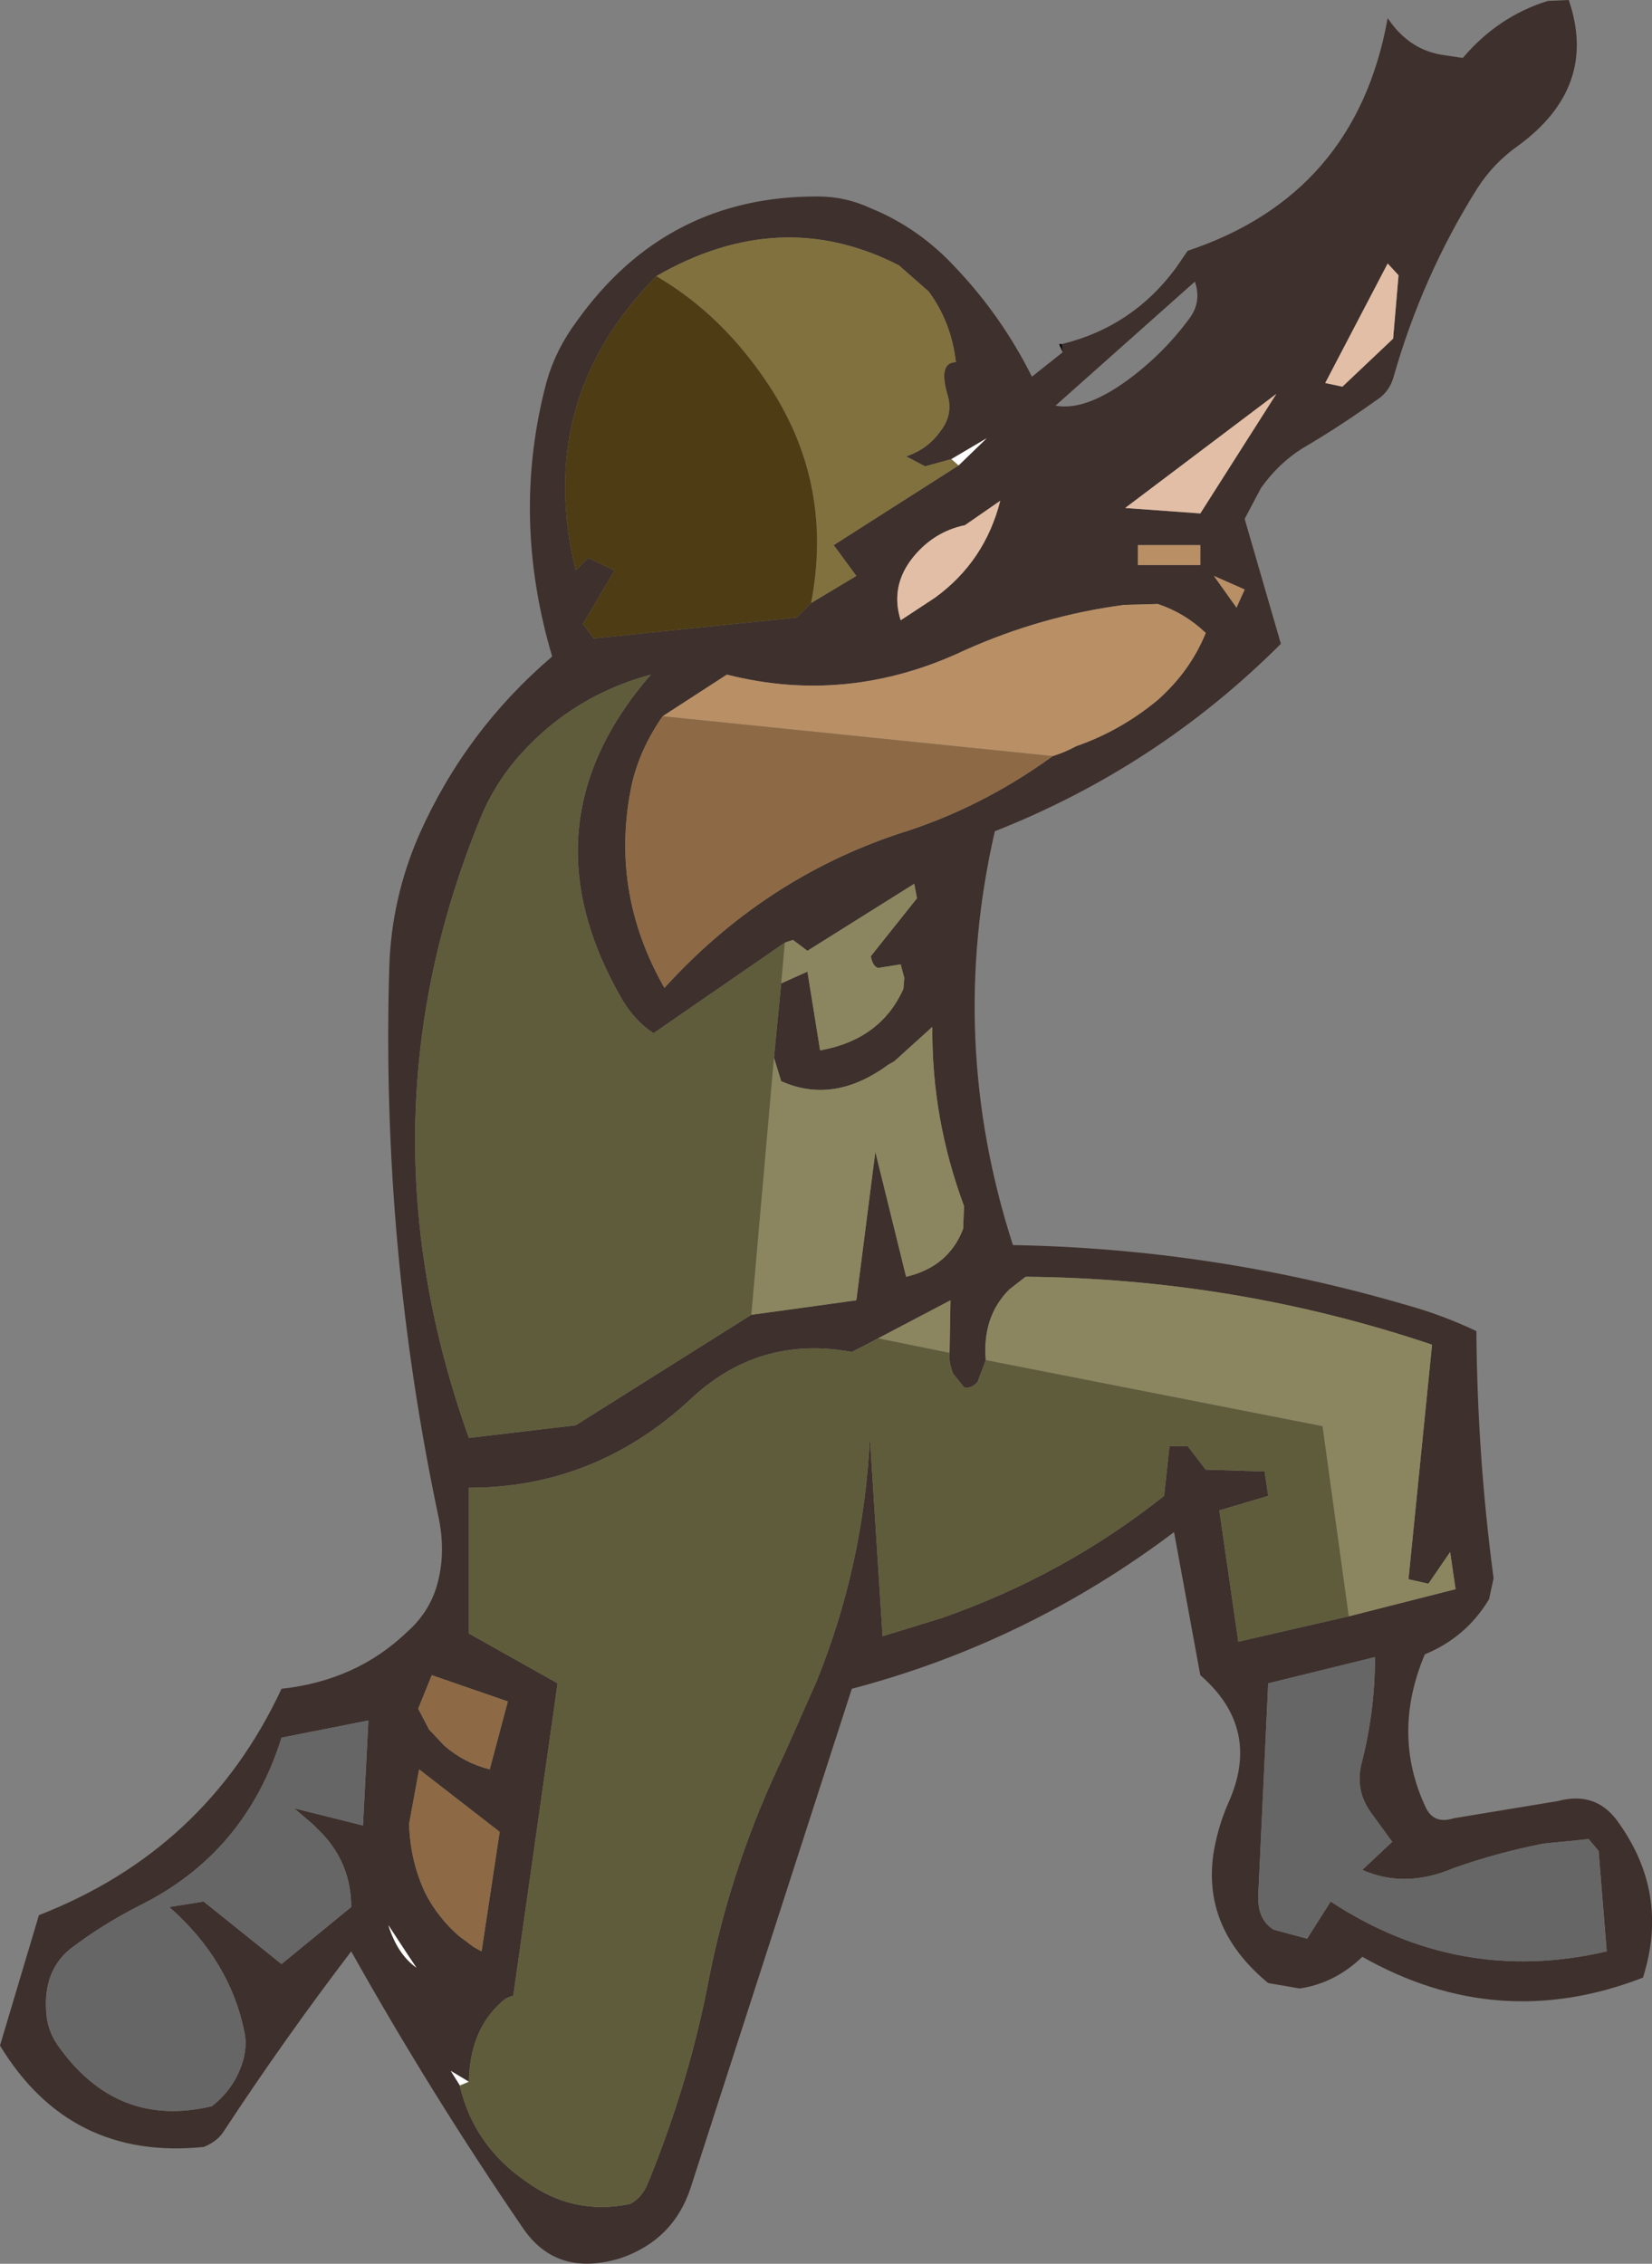 <?xml version="1.0" encoding="UTF-8" standalone="no"?>
<svg xmlns:xlink="http://www.w3.org/1999/xlink" height="125.0px" width="91.25px" xmlns="http://www.w3.org/2000/svg">
  <rect width="100%" height="100%" fill="#808080" stroke="none"/>
  <g transform="matrix(1.0, 0.0, 0.0, 1.0, 45.45, 62.15)">
    <path d="M13.2 -43.15 Q17.1 -44.1 19.5 -47.35 L20.15 -48.3 Q29.45 -51.4 31.2 -61.15 32.4 -59.35 34.35 -59.1 L35.35 -58.95 Q37.3 -61.25 40.05 -62.1 L41.2 -62.15 Q42.85 -57.35 38.4 -54.1 37.05 -53.15 36.15 -51.75 33.1 -46.9 31.5 -41.25 31.25 -40.45 30.5 -40.0 28.55 -38.6 26.5 -37.4 25.15 -36.55 24.2 -35.2 L23.3 -33.5 25.3 -26.6 Q18.5 -19.8 9.5 -16.25 6.85 -4.7 10.5 6.6 21.6 6.8 32.2 9.9 34.2 10.45 36.1 11.35 36.15 18.25 37.05 25.0 L36.8 26.15 Q35.55 28.25 33.25 29.2 31.4 33.6 33.3 37.65 33.75 38.6 34.85 38.25 L40.6 37.3 Q42.65 36.75 43.85 38.35 46.8 42.35 45.3 47.05 37.3 50.15 29.8 45.9 28.3 47.35 26.35 47.65 L24.6 47.35 Q20.9 44.3 21.6 40.05 21.85 38.65 22.4 37.4 24.25 33.3 20.85 30.35 L19.4 22.45 Q11.3 28.55 1.6 31.1 L-7.3 58.65 Q-8.25 61.55 -11.2 62.55 -14.7 63.6 -16.55 60.9 -21.65 53.45 -26.05 45.6 -29.75 50.45 -33.1 55.55 -33.45 56.1 -34.2 56.4 -41.6 57.15 -45.45 50.8 L-43.3 43.6 Q-34.05 40.0 -29.9 31.1 -25.75 30.65 -22.95 27.95 -21.65 26.8 -21.25 25.15 -20.85 23.55 -21.2 21.75 -24.4 6.7 -23.95 -8.65 -23.85 -12.5 -22.3 -16.05 -19.75 -21.8 -14.95 -25.9 -17.25 -33.65 -15.25 -41.1 -14.75 -42.85 -13.6 -44.4 -8.65 -51.35 -0.25 -51.3 1.25 -51.3 2.65 -50.65 5.35 -49.55 7.4 -47.3 9.9 -44.65 11.55 -41.35 L13.25 -42.7 13.2 -43.15 M31.8 -46.95 L31.2 -47.6 27.75 -41.0 28.7 -40.8 31.5 -43.45 31.8 -46.95 M21.6 -30.35 L22.85 -28.6 23.3 -29.6 21.6 -30.35 M20.85 -30.95 L20.85 -32.05 17.4 -32.05 17.4 -30.95 20.85 -30.95 M20.85 -33.8 L25.05 -40.4 16.7 -34.1 20.85 -33.8 M12.85 -39.75 Q14.45 -39.45 16.75 -41.1 18.75 -42.55 20.2 -44.5 20.95 -45.45 20.55 -46.6 L12.85 -39.75 M7.1 -36.8 L5.65 -36.4 4.6 -36.95 Q5.8 -37.35 6.5 -38.35 7.2 -39.25 6.9 -40.3 6.35 -42.15 7.35 -42.15 7.1 -44.35 5.85 -46.05 L4.2 -47.5 Q-2.35 -50.85 -9.2 -46.9 -15.95 -40.05 -13.65 -30.65 L-12.95 -31.35 -11.5 -30.65 -13.25 -27.7 -12.65 -26.9 -1.45 -28.05 -0.65 -28.85 1.85 -30.35 0.6 -32.05 7.5 -36.45 9.05 -37.95 7.1 -36.8 M9.8 -34.5 L7.85 -33.15 Q6.15 -32.8 5.0 -31.4 3.7 -29.8 4.3 -27.9 L6.2 -29.15 Q8.95 -31.15 9.8 -34.5 M12.7 -20.4 Q13.35 -20.6 14.0 -20.95 16.45 -21.8 18.5 -23.5 20.3 -25.1 21.15 -27.2 20.0 -28.3 18.5 -28.8 L16.65 -28.75 Q12.1 -28.15 7.85 -26.25 1.4 -23.2 -5.3 -24.9 L-8.85 -22.6 Q-10.1 -20.8 -10.55 -18.85 -11.8 -12.95 -8.75 -7.6 -3.3 -13.6 4.15 -16.1 8.7 -17.5 12.7 -20.4 M-2.3 -7.85 L-0.85 -8.5 -0.15 -4.15 Q3.2 -4.75 4.45 -7.55 L4.5 -8.15 4.3 -8.9 3.05 -8.7 Q2.75 -8.8 2.65 -9.35 L5.2 -12.55 5.05 -13.35 -0.85 -9.65 -1.65 -10.25 -2.1 -10.1 -9.35 -5.1 Q-10.35 -5.75 -11.05 -6.9 -16.7 -16.6 -9.5 -24.9 -13.75 -23.75 -16.65 -20.55 -18.1 -18.95 -18.9 -17.0 -25.8 -0.2 -19.55 17.25 L-13.65 16.55 -3.95 10.45 1.85 9.65 2.9 1.45 4.6 8.35 Q6.95 7.8 7.75 5.7 L7.8 4.45 Q6.0 -0.4 6.05 -5.45 L3.95 -3.55 3.6 -3.35 Q0.6 -1.15 -2.3 -2.45 L-2.7 -3.75 -2.3 -7.85 M42.85 40.05 L42.3 39.4 39.8 39.65 Q37.25 40.15 34.85 41.0 32.15 42.15 29.8 41.1 L31.45 39.55 30.25 37.9 Q29.4 36.7 29.75 35.25 30.5 32.35 30.5 29.35 L24.6 30.8 24.05 42.5 Q24.0 43.85 24.9 44.4 L26.75 44.9 28.05 42.85 Q35.15 47.5 43.3 45.6 L42.85 40.05 M-20.05 53.05 Q-19.25 56.35 -16.4 58.3 -13.8 60.2 -10.65 59.55 -9.95 59.2 -9.6 58.25 -7.35 52.7 -6.3 47.15 -5.05 40.75 -2.1 34.65 L-0.35 30.7 Q2.25 24.3 2.6 17.25 L3.3 28.2 6.55 27.2 Q13.3 24.85 18.85 20.45 L19.15 17.7 20.15 17.7 21.15 19.0 24.4 19.1 24.6 20.45 21.9 21.25 22.95 28.5 29.05 27.1 34.95 25.6 34.65 23.55 33.45 25.3 32.35 25.05 33.65 12.1 Q22.8 8.45 11.2 8.35 L10.3 9.05 Q8.8 10.55 9.0 12.95 L8.55 14.15 Q8.2 14.55 7.8 14.45 L7.2 13.7 Q6.95 13.1 7.0 12.55 L7.05 9.65 3.05 11.75 Q2.3 12.15 1.6 12.5 -3.55 11.55 -7.35 15.15 -12.6 20.0 -19.55 20.0 L-19.55 28.05 -14.65 30.8 -17.1 48.05 Q-17.5 48.15 -17.75 48.4 -19.5 49.95 -19.55 52.8 L-20.55 52.2 -20.05 53.0 -20.05 53.05 M-25.1 32.85 L-29.9 33.8 Q-31.9 40.2 -37.8 43.1 -39.85 44.15 -41.55 45.45 -43.05 46.65 -42.9 48.9 -42.85 49.95 -42.25 50.8 -39.0 55.4 -33.75 54.15 -32.45 53.15 -32.0 51.55 -31.8 50.75 -31.95 50.05 -32.75 46.1 -36.1 43.15 L-34.2 42.85 -29.9 46.3 -26.05 43.15 Q-26.05 40.85 -27.6 39.15 L-28.15 38.6 -29.2 37.7 -25.4 38.65 -25.1 32.85 M-22.85 38.55 Q-22.8 40.6 -21.95 42.4 -21.25 43.75 -20.1 44.75 L-19.3 45.35 -18.85 45.6 -17.85 39.0 -22.3 35.55 -22.85 38.55 M-21.75 33.35 L-20.9 34.25 Q-19.8 35.2 -18.4 35.55 L-17.4 31.8 -21.6 30.35 -22.35 32.2 -21.75 33.35 M-22.45 46.5 L-22.95 45.75 -24.0 44.15 Q-23.5 45.75 -22.45 46.5" fill="#3e302c" fill-rule="evenodd" stroke="none"/>
    <path d="M31.8 -46.95 L31.5 -43.45 28.7 -40.8 27.75 -41.0 31.2 -47.6 31.8 -46.95 M20.85 -33.8 L16.7 -34.1 25.05 -40.4 20.85 -33.8 M9.8 -34.5 Q8.95 -31.15 6.2 -29.15 L4.3 -27.9 Q3.7 -29.8 5.0 -31.4 6.15 -32.8 7.85 -33.15 L9.8 -34.5" fill="#e3bea6" fill-rule="evenodd" stroke="none"/>
    <path d="M20.85 -30.95 L17.4 -30.95 17.4 -32.05 20.85 -32.05 20.85 -30.95 M21.6 -30.35 L23.3 -29.6 22.85 -28.6 21.6 -30.35 M-8.85 -22.6 L-5.3 -24.9 Q1.4 -23.2 7.85 -26.25 12.1 -28.15 16.65 -28.75 L18.5 -28.8 Q20.0 -28.3 21.15 -27.2 20.3 -25.1 18.5 -23.5 16.45 -21.8 14.0 -20.95 13.35 -20.6 12.7 -20.4 L-8.85 -22.6" fill="#b98f66" fill-rule="evenodd" stroke="none"/>
    <path d="M13.25 -42.7 L13.05 -43.15 13.2 -43.15 13.25 -42.7" fill="#000000" fill-rule="evenodd" stroke="none"/>
    <path d="M-9.2 -46.9 Q-2.35 -50.85 4.2 -47.5 L5.85 -46.05 Q7.1 -44.35 7.35 -42.15 6.35 -42.15 6.9 -40.3 7.2 -39.25 6.5 -38.35 5.8 -37.35 4.6 -36.95 L5.65 -36.4 7.1 -36.8 7.5 -36.45 0.6 -32.05 1.85 -30.35 -0.65 -28.85 Q0.6 -35.35 -2.9 -40.75 -5.5 -44.75 -9.2 -46.9" fill="#81713e" fill-rule="evenodd" stroke="none"/>
    <path d="M7.1 -36.8 L9.05 -37.95 7.5 -36.45 7.1 -36.8 M-20.05 53.0 L-20.55 52.2 -19.55 52.8 -20.05 53.0 M-22.45 46.5 Q-23.5 45.75 -24.0 44.15 L-22.95 45.75 -22.45 46.5" fill="#ffffff" fill-rule="evenodd" stroke="none"/>
    <path d="M-2.1 -10.1 L-1.65 -10.25 -0.85 -9.65 5.05 -13.35 5.2 -12.55 2.65 -9.35 Q2.75 -8.8 3.05 -8.7 L4.3 -8.9 4.5 -8.15 4.45 -7.55 Q3.2 -4.75 -0.15 -4.15 L-0.85 -8.5 -2.3 -7.85 -2.1 -10.1 M-2.7 -3.75 L-2.3 -2.45 Q0.6 -1.15 3.6 -3.35 L3.95 -3.55 6.05 -5.45 Q6.0 -0.4 7.8 4.45 L7.75 5.7 Q6.95 7.8 4.6 8.35 L2.9 1.45 1.85 9.65 -3.95 10.45 -2.7 -3.75 M-20.05 53.05 L-20.05 53.0 -19.55 52.8 -20.05 53.05 M3.05 11.75 L7.05 9.65 7.0 12.55 3.05 11.75 M9.0 12.95 Q8.8 10.55 10.3 9.05 L11.2 8.35 Q22.8 8.45 33.65 12.1 L32.35 25.05 33.45 25.3 34.65 23.55 34.95 25.6 29.05 27.1 27.6 16.6 9.0 12.95" fill="#8b865f" fill-rule="evenodd" stroke="none"/>
    <path d="M12.7 -20.4 Q8.7 -17.5 4.15 -16.1 -3.3 -13.6 -8.75 -7.6 -11.8 -12.95 -10.55 -18.85 -10.1 -20.8 -8.85 -22.6 L12.7 -20.4 M-21.75 33.35 L-22.35 32.2 -21.6 30.35 -17.4 31.8 -18.4 35.55 Q-19.8 35.2 -20.9 34.25 L-21.75 33.35 M-22.85 38.55 L-22.3 35.55 -17.85 39.0 -18.85 45.6 -19.3 45.35 -20.1 44.75 Q-21.25 43.75 -21.95 42.4 -22.8 40.6 -22.85 38.55" fill="#8d6a45" fill-rule="evenodd" stroke="none"/>
    <path d="M42.85 40.05 L43.3 45.6 Q35.15 47.5 28.05 42.85 L26.75 44.9 24.9 44.4 Q24.0 43.85 24.05 42.5 L24.6 30.8 30.5 29.35 Q30.5 32.35 29.75 35.25 29.4 36.7 30.25 37.9 L31.45 39.55 29.8 41.1 Q32.15 42.15 34.85 41.0 37.25 40.15 39.8 39.65 L42.3 39.4 42.85 40.05 M-25.1 32.85 L-25.4 38.65 -29.2 37.7 -28.15 38.6 -27.6 39.15 Q-26.05 40.85 -26.05 43.15 L-29.9 46.3 -34.2 42.85 -36.1 43.15 Q-32.75 46.1 -31.95 50.05 -31.8 50.75 -32.0 51.55 -32.45 53.15 -33.75 54.15 -39.0 55.4 -42.25 50.8 -42.85 49.95 -42.9 48.9 -43.05 46.65 -41.55 45.45 -39.85 44.15 -37.8 43.1 -31.9 40.2 -29.9 33.8 L-25.1 32.85" fill="#666666" fill-rule="evenodd" stroke="none"/>
    <path d="M-2.3 -7.85 L-2.7 -3.75 -3.95 10.45 -13.65 16.55 -19.55 17.25 Q-25.8 -0.2 -18.9 -17.0 -18.1 -18.95 -16.65 -20.55 -13.75 -23.75 -9.5 -24.9 -16.7 -16.6 -11.05 -6.9 -10.35 -5.75 -9.35 -5.1 L-2.1 -10.1 -2.3 -7.85 M29.05 27.1 L22.95 28.5 21.9 21.25 24.6 20.45 24.4 19.1 21.15 19.0 20.15 17.7 19.15 17.7 18.85 20.45 Q13.3 24.85 6.55 27.2 L3.3 28.2 2.6 17.25 Q2.25 24.3 -0.35 30.7 L-2.1 34.65 Q-5.05 40.75 -6.3 47.15 -7.35 52.7 -9.6 58.25 -9.95 59.2 -10.65 59.55 -13.8 60.2 -16.4 58.3 -19.25 56.35 -20.05 53.05 L-19.55 52.8 Q-19.5 49.95 -17.75 48.4 -17.5 48.15 -17.1 48.05 L-14.65 30.8 -19.55 28.05 -19.55 20.0 Q-12.6 20.0 -7.35 15.15 -3.55 11.55 1.6 12.5 2.3 12.15 3.05 11.75 L7.0 12.55 Q6.95 13.1 7.2 13.7 L7.8 14.45 Q8.2 14.55 8.55 14.15 L9.0 12.95 27.6 16.6 29.05 27.1" fill="#5f5c3c" fill-rule="evenodd" stroke="none"/>
    <path d="M-0.65 -28.85 L-1.45 -28.05 -12.65 -26.9 -13.25 -27.7 -11.5 -30.65 -12.95 -31.35 -13.65 -30.65 Q-15.95 -40.05 -9.2 -46.9 -5.5 -44.75 -2.9 -40.75 0.6 -35.35 -0.65 -28.85" fill="#4e3c14" fill-rule="evenodd" stroke="none"/>
  </g>
</svg>
